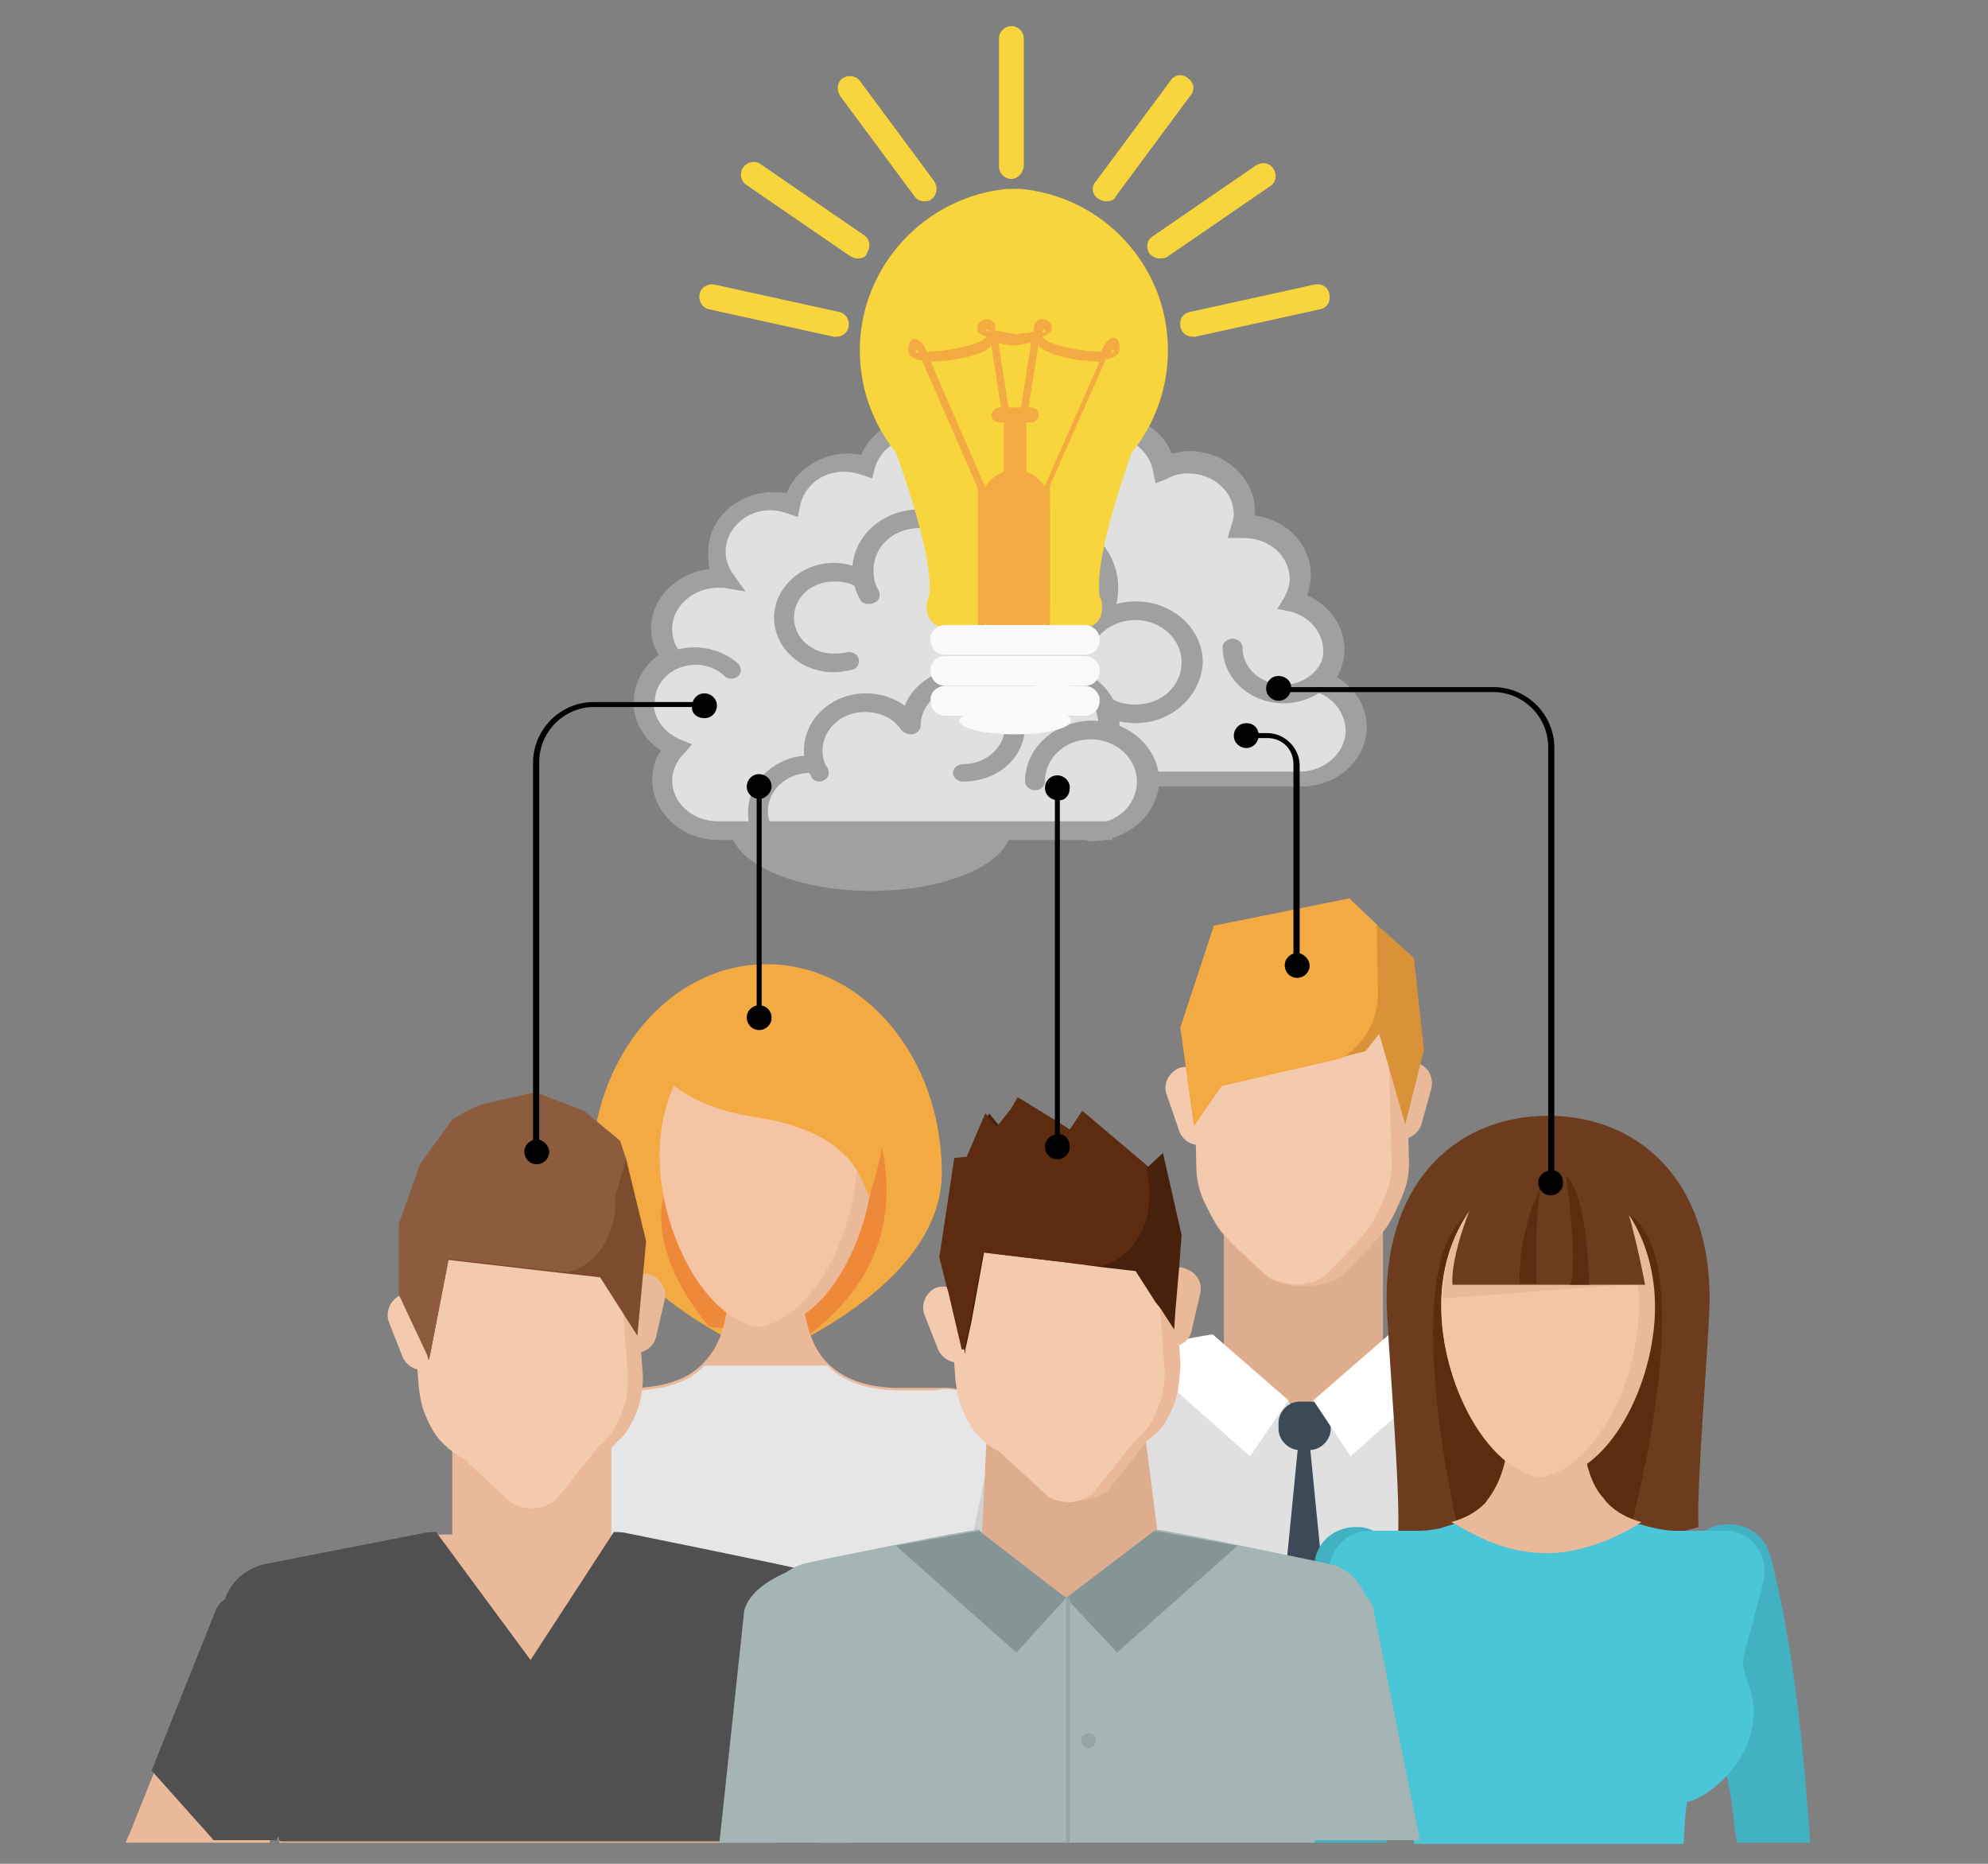 <?xml version="1.0" encoding="UTF-8"?> <!-- Generator: Adobe Illustrator 22.1.0, SVG Export Plug-In . SVG Version: 6.00 Build 0) --> <svg xmlns="http://www.w3.org/2000/svg" xmlns:xlink="http://www.w3.org/1999/xlink" id="Layer_1" x="0px" y="0px" viewBox="0 0 160 150" style="enable-background:new 0 0 160 150;" xml:space="preserve"><rect x="0" y="0" width="160" height="150" fill="#808080" stroke="none"/> <style type="text/css"> .st0{fill:#A0A0A0;} .st1{fill:#E0E0E0;} .st2{fill:#F8D43D;} .st3{fill:#F3AA43;} .st4{fill:#FAFAFA;} .st5{fill:#EF893A;} .st6{fill:#EAB99A;} .st7{fill:#F5C4A5;} .st8{fill:#E6E6E6;} .st9{fill:#D0D0D0;} .st10{fill:#DEAD8E;} .st11{fill:#F4CAAF;} .st12{fill:#D99237;} .st13{fill:#3C4A58;} .st14{fill:#FFFFFF;} .st15{fill:#7D4C2E;} .st16{fill:#8D5C3E;} .st17{fill:#505050;} .st18{fill:#404040;} .st19{fill:#6D3C1F;} .st20{fill:#42B1C2;} .st21{fill:#4AC6D8;} .st22{fill:#5D2C10;} .st23{fill:#A5B5B6;} .st24{fill:#47210C;} .st25{fill:#859596;} .st26{fill:#95A5A6;} </style> <g> <g> <g> <g> <g> <path class="st0" d="M58.8,66.6c0,2.8,5.1,5.1,11.3,5.1c6.3,0,11.3-2.3,11.3-5.1c0-2.8-5.1-5.1-11.3-5.1 C63.9,61.6,58.8,63.8,58.8,66.6z"></path> </g> </g> </g> <g> <g> <g> <path class="st1" d="M51.8,56.5c0-1.5,1-2.9,2.3-3.6c-0.5-0.7-0.8-1.5-0.8-2.4c0-2.2,2-4.1,4.5-4.1c0.2,0,0.5,0,0.7,0.1 c-0.4-0.6-0.7-1.4-0.7-2.2c0-2.2,2-4.1,4.5-4.1c0.6,0,1.1,0.1,1.6,0.3c0.4-1.9,2.2-3.4,4.4-3.4c0.6,0,1.1,0.1,1.6,0.3 c0.4-1.8,2.2-3.2,4.4-3.2c1.5,0,2.8,0.7,3.6,1.7c0.6-1.6,2.2-2.8,4.2-2.8c1.8,0,3.4,1,4.1,2.4c0.8-0.8,2-1.3,3.2-1.3 c2.2,0,4,1.5,4.4,3.4c0.6-0.3,1.3-0.4,2-0.4c2.5,0,4.5,1.8,4.5,4.1c0,0.4-0.1,0.8-0.2,1.1c0.1,0,0.1,0,0.2,0 c2.5,0,4.5,1.8,4.5,4.1c0,0.7-0.2,1.4-0.6,2c1.9,0.5,3.3,2,3.3,3.9c0,1-0.4,1.8-1,2.5c1.6,0.6,2.8,2.1,2.8,3.8 c0,2.2-2,4.1-4.5,4.1H92.5c0,1.8-1.3,3.5-3.1,4.1c0,0-31.1,0-31.6,0c-2.5,0-4.5-1.8-4.5-4.1c0-1,0.4-1.9,1.1-2.6 C52.9,59.5,51.8,58.1,51.8,56.5z"></path> </g> </g> <g> <g> <path class="st0" d="M89.5,67.6H57.8c-2.9,0-5.3-2.2-5.3-4.8c0-0.9,0.2-1.7,0.7-2.4c-1.4-0.9-2.2-2.3-2.2-3.9 c0-1.5,0.8-2.9,2-3.8c-0.4-0.7-0.6-1.4-0.6-2.1c0-2.5,2.1-4.5,4.7-4.8C57,45.4,57,44.9,57,44.4c0-3,3-5.3,6.3-4.7 c0.9-2.2,3.4-3.6,6-3.1c0.8-1.8,2.7-3.1,4.9-3.1c1.3,0,2.5,0.4,3.4,1.1c0.9-1.4,2.6-2.3,4.5-2.3c1.7,0,3.3,0.8,4.3,2 c0.9-0.6,1.9-0.9,3-0.9c2.3,0,4.2,1.3,4.9,3.1c0.5-0.1,0.9-0.2,1.4-0.2c2.9,0,5.3,2.2,5.3,4.8c0,0.1,0,0.3,0,0.4 c2.5,0.3,4.5,2.3,4.5,4.8c0,0.5-0.1,1.1-0.3,1.6c1.8,0.8,3,2.5,3,4.3c0,0.8-0.2,1.6-0.6,2.3c1.5,0.9,2.4,2.4,2.4,4 c0,2.7-2.4,4.8-5.3,4.8H93.2c-0.3,1.9-1.7,3.5-3.6,4L89.5,67.6z M57.8,47.3c-2,0-3.7,1.5-3.7,3.3c0,0.7,0.2,1.4,0.7,1.9 l0.5,0.7l-0.8,0.4c-1.2,0.6-1.9,1.7-1.9,2.9c0,1.3,0.8,2.4,2.1,3l1,0.4L55,60.7c-0.6,0.6-0.9,1.4-0.9,2.1 c0,1.8,1.6,3.3,3.7,3.3h31.4c1.4-0.5,2.4-1.9,2.4-3.3v-0.7h13c2,0,3.7-1.5,3.7-3.3c0-1.3-0.9-2.6-2.3-3.1l-1-0.4l0.7-0.8 c0.5-0.6,0.8-1.3,0.8-2.1c0-1.5-1.1-2.8-2.7-3.2l-1-0.2l0.5-0.8c0.3-0.5,0.5-1.1,0.5-1.6c0-1.8-1.6-3.3-3.7-3.3l-0.2,0l-1.1,0 l0.3-1c0.1-0.3,0.2-0.6,0.2-0.9c0-1.8-1.6-3.3-3.7-3.3c-0.5,0-1.1,0.1-1.6,0.4l-1,0.4l-0.2-1c-0.3-1.6-1.8-2.8-3.6-2.8 c-1,0-2,0.4-2.7,1.1l-0.8,0.8l-0.5-1c-0.6-1.2-1.9-2-3.3-2c-1.6,0-3,0.9-3.5,2.3l-0.5,1.4l-0.9-1.2c-0.7-0.9-1.8-1.4-3-1.4 c-1.7,0-3.2,1.1-3.6,2.6l-0.2,0.8l-0.9-0.3c-2.3-0.8-4.5,0.5-4.9,2.5l-0.2,0.9l-0.9-0.3c-2.5-0.9-4.9,0.9-4.9,3.1 c0,0.6,0.2,1.2,0.6,1.8l1,1.4l-1.8-0.3C58.2,47.3,58,47.3,57.8,47.3z"></path> </g> </g> </g> <g> <g> <g> <path class="st0" d="M61.3,67.7c-0.3,0-0.6-0.2-0.7-0.5c-0.3-0.6-0.4-1.2-0.4-1.8c0-2.5,2.2-4.6,5-4.6c0.4,0,0.8,0.3,0.8,0.7 c0,0.4-0.4,0.7-0.8,0.7c-1.9,0-3.4,1.4-3.4,3.1c0,0.4,0.1,0.8,0.3,1.2c0.2,0.4,0,0.8-0.4,1C61.5,67.6,61.4,67.7,61.3,67.7z"></path> </g> </g> </g> <g> <g> <g> <path class="st0" d="M66,62.9c-0.3,0-0.6-0.1-0.7-0.4c-0.4-0.7-0.6-1.4-0.6-2.1c0-2.5,2.2-4.6,5-4.6c1.7,0,3.3,0.8,4.2,2.1 c0.2,0.3,0.1,0.8-0.3,1c-0.4,0.2-0.9,0.1-1.1-0.2c-0.6-0.9-1.7-1.4-2.9-1.4c-1.9,0-3.4,1.4-3.4,3.1c0,0.5,0.1,1,0.4,1.4 c0.2,0.4,0.1,0.8-0.3,1C66.3,62.8,66.2,62.9,66,62.9z"></path> </g> </g> </g> <g> <g> <g> <path class="st0" d="M77.5,62.9c-0.4,0-0.8-0.3-0.8-0.7c0-0.4,0.4-0.7,0.8-0.7c1.9,0,3.4-1.4,3.4-3.1c0-1.7-1.5-3.1-3.4-3.1 c-1.9,0-3.4,1.4-3.4,3.1c0,0.4-0.4,0.7-0.8,0.7c-0.4,0-0.8-0.3-0.8-0.7c0-2.5,2.2-4.6,5-4.6c2.8,0,5,2,5,4.6 S80.3,62.9,77.5,62.9z"></path> </g> </g> </g> <g> <g> <g> <path class="st0" d="M67.1,54.1c-2.7,0-4.8-2-4.8-4.4c0-2.4,2.2-4.4,4.8-4.4c1,0,2,0.3,2.8,0.8c0.4,0.2,0.4,0.7,0.2,1 c-0.3,0.3-0.8,0.4-1.1,0.2c-0.5-0.4-1.2-0.5-1.9-0.5c-1.8,0-3.2,1.3-3.2,2.9c0,1.6,1.4,2.9,3.2,2.9c0.3,0,0.7,0,1-0.1 c0.4-0.1,0.9,0.1,1,0.5c0.1,0.4-0.1,0.8-0.5,0.9C68.1,54,67.6,54.1,67.1,54.1z"></path> </g> </g> </g> <g> <g> <g> <path class="st0" d="M69.9,48.6c-0.3,0-0.6-0.1-0.7-0.4c-0.4-0.7-0.6-1.5-0.6-2.3c0-2.7,2.4-4.9,5.4-4.9c2.4,0,4.5,1.5,5.2,3.6 c0.1,0.4-0.1,0.8-0.6,0.9c-0.4,0.1-0.9-0.1-1-0.5c-0.4-1.5-1.9-2.5-3.6-2.5c-2.1,0-3.7,1.5-3.7,3.4c0,0.6,0.1,1.1,0.4,1.6 c0.2,0.4,0.1,0.8-0.3,1C70.2,48.6,70.1,48.6,69.9,48.6z"></path> </g> </g> </g> <g> <g> <g> <path class="st0" d="M87.8,67.7c-0.4,0-0.8-0.3-0.8-0.7c0-0.4,0.4-0.7,0.8-0.7c2.1,0,3.7-1.5,3.7-3.4c0-1.9-1.7-3.4-3.7-3.4 c-2.1,0-3.7,1.5-3.7,3.4c0,0.4-0.4,0.7-0.8,0.7c-0.4,0-0.8-0.3-0.8-0.7c0-2.7,2.4-4.9,5.4-4.9c3,0,5.4,2.2,5.4,4.9 C93.2,65.5,90.8,67.7,87.8,67.7z"></path> </g> </g> </g> <g> <g> <g> <path class="st0" d="M89.2,59c-0.4,0-0.8-0.3-0.8-0.7c0-1.9-1.7-3.4-3.7-3.4c-1.2,0-2.3,0.5-3,1.4c-0.3,0.3-0.8,0.4-1.1,0.2 c-0.4-0.2-0.4-0.7-0.2-1c1-1.3,2.6-2,4.3-2c3,0,5.4,2.2,5.4,4.9C90,58.7,89.7,59,89.2,59z"></path> </g> </g> </g> <g> <g> <g> <path class="st0" d="M91.4,58.2c-0.9,0-1.8-0.2-2.6-0.6c-0.4-0.2-0.5-0.6-0.3-1c0.2-0.4,0.7-0.5,1.1-0.3 c0.5,0.3,1.2,0.4,1.8,0.4c2.1,0,3.7-1.5,3.7-3.4c0-1.9-1.7-3.4-3.7-3.4c-1.4,0-2.7,0.7-3.3,1.8c-0.2,0.4-0.7,0.5-1.1,0.3 c-0.4-0.2-0.6-0.6-0.3-1c0.9-1.6,2.7-2.6,4.7-2.6c3,0,5.4,2.2,5.4,4.9C96.7,56,94.3,58.2,91.4,58.2z"></path> </g> </g> </g> <g> <g> <g> <path class="st0" d="M88.7,50.4c-0.1,0-0.2,0-0.4-0.1c-0.4-0.2-0.6-0.6-0.4-1c0.3-0.6,0.5-1.3,0.5-2c0-2.5-2.2-4.5-5-4.5 c-2.7,0-5,2-5,4.5c0,0.4-0.4,0.7-0.8,0.7c-0.4,0-0.8-0.3-0.8-0.7c0-3.3,3-6,6.6-6c3.6,0,6.6,2.7,6.6,6c0,0.9-0.2,1.8-0.7,2.7 C89.3,50.2,89,50.4,88.7,50.4z"></path> </g> </g> </g> <g> <g> <g> <path class="st0" d="M85.7,40.4c-0.3,0-0.6-0.2-0.7-0.4c-0.3-0.6-0.5-1.2-0.5-1.9c0-2.5,2.2-4.5,4.9-4.5c0.4,0,0.8,0.3,0.8,0.7 c0,0.4-0.4,0.7-0.8,0.7c-1.8,0-3.3,1.3-3.3,3c0,0.4,0.1,0.9,0.3,1.3c0.2,0.4,0,0.8-0.4,1C85.9,40.4,85.8,40.4,85.7,40.4z"></path> </g> </g> </g> <g> <g> <g> <path class="st0" d="M51.8,57.3c-0.4,0-0.8-0.3-0.8-0.7c0-2.5,2.2-4.5,4.9-4.5c1.3,0,2.6,0.5,3.5,1.3c0.3,0.3,0.3,0.8,0,1 c-0.3,0.3-0.8,0.3-1.1,0c-0.6-0.6-1.5-0.9-2.3-0.9c-1.8,0-3.3,1.3-3.3,3C52.6,56.9,52.3,57.3,51.8,57.3z"></path> </g> </g> </g> <g> <g> <g> <path class="st0" d="M103.3,56.6c-2.7,0-4.9-2-4.9-4.5c0-0.4,0.4-0.7,0.8-0.7c0.4,0,0.8,0.3,0.8,0.7c0,1.7,1.5,3,3.3,3 c1.8,0,3.3-1.3,3.3-3c0-0.4,0.4-0.7,0.8-0.7c0.4,0,0.8,0.3,0.8,0.7C108.2,54.6,106,56.6,103.3,56.6z"></path> </g> </g> </g> </g> <g> <g> <g> <g> <g> <g> <g> <g> <path class="st2" d="M72.1,36.4c-1.8-2.2-2.9-5.1-2.9-8.2c0-6.8,5.3-12.4,11.9-13h1c6.7,0.6,11.9,6.2,11.9,13 c0,3.1-1.1,6-2.9,8.2h0c0,0-3.1,8.3-2.6,11.6c0.1,0.2,0.2,0.4,0.2,0.7V49c0,0.8-0.6,1.5-1.4,1.5h-5.7h-0.1H76 c-0.8,0-1.4-0.7-1.4-1.5v-0.4c0-0.2,0.1-0.5,0.2-0.7C75.2,44.7,72.1,36.4,72.1,36.4L72.1,36.4z"></path> </g> </g> </g> </g> </g> </g> </g> <g> <g> <g> <g> <path class="st3" d="M84.5,48.7c0,1.5-1.3,2.8-2.8,2.8l0,0c-1.5,0-2.8-1.3-2.8-2.8v-8.1c0-1.5,1.3-2.8,2.8-2.8l0,0 c1.5,0,2.8,1.3,2.8,2.8V48.7z"></path> </g> </g> </g> </g> <g> <g> <g> <g> <g> <g> <g> <path class="st4" d="M77.2,58c0,0.6,2,1.1,4.5,1.1c2.5,0,4.5-0.5,4.5-1.1c0-0.6-2-1-4.5-1C79.2,57,77.2,57.4,77.2,58z"></path> </g> </g> </g> </g> </g> </g> </g> <g> <g> <g> <g> <g> <g> <g> <g> <path class="st4" d="M88.5,51.5c0,0.7-0.5,1.2-1.2,1.2H76.1c-0.7,0-1.2-0.5-1.2-1.2c0-0.1,0-0.2,0-0.3 c0.1-0.5,0.6-0.9,1.2-0.9h11.2c0.3,0,0.6,0.1,0.9,0.4c0.1,0.1,0.2,0.3,0.3,0.5C88.5,51.3,88.5,51.4,88.5,51.5z"></path> </g> </g> </g> </g> </g> </g> </g> </g> <g> <g> <g> <g> <g> <g> <g> <g> <path class="st4" d="M88.5,54c0,0.7-0.5,1.2-1.2,1.2H76.1c-0.7,0-1.2-0.5-1.2-1.2c0-0.1,0-0.2,0-0.3 c0.1-0.5,0.6-0.9,1.2-0.9h11.2c0.3,0,0.6,0.1,0.9,0.4c0.1,0.1,0.2,0.3,0.3,0.5C88.5,53.8,88.5,53.9,88.5,54z"></path> </g> </g> </g> </g> </g> </g> </g> </g> <g> <g> <g> <g> <g> <g> <g> <g> <path class="st4" d="M88.5,56.4c0,0.7-0.5,1.2-1.2,1.2H76.1c-0.7,0-1.2-0.5-1.2-1.2c0-0.1,0-0.2,0-0.3 c0.1-0.5,0.6-0.9,1.2-0.9h11.2c0.3,0,0.6,0.1,0.9,0.4c0.1,0.1,0.2,0.3,0.3,0.5C88.5,56.2,88.5,56.3,88.5,56.4z"></path> </g> </g> </g> </g> </g> </g> </g> </g> <g> <g> <g> <g> <g> <path class="st3" d="M84.7,50.3h-0.6l0-11.2l4.4-10c-1.7,0-4-0.5-4.7-1.1c-0.2-0.1-0.3-0.3-0.4-0.5c-0.5,0.1-1.1,0.2-1.6,0.3 c-0.5,0-1.2-0.1-1.8-0.3c-0.1,0.2-0.2,0.3-0.4,0.5c-0.6,0.6-3,1.1-4.7,1.1l4.4,10.1v11.1h-0.6v-11L74.2,29 c-0.3,0-0.5-0.1-0.7-0.2c-0.4-0.2-0.4-0.5-0.4-0.7c0-0.2,0.1-0.7,0.4-0.8c0.4-0.1,0.8,0.4,0.9,0.6l0.2,0.4c1.5,0,4-0.5,4.6-1 c0.1-0.1,0.1-0.1,0.2-0.2c-0.4-0.1-0.7-0.3-0.7-0.5c-0.1-0.2,0-0.4,0.1-0.6c0.3-0.3,0.6-0.3,0.8-0.3c0.3,0.1,0.5,0.3,0.5,0.6 c0,0.1,0,0.2,0,0.3c0.5,0.1,1.1,0.2,1.7,0.3c0.5-0.1,1-0.1,1.4-0.2c0-0.1,0-0.3,0-0.4c0.1-0.3,0.3-0.6,0.5-0.6 c0.2,0,0.5-0.1,0.8,0.3c0.2,0.2,0.2,0.5,0.1,0.6c-0.1,0.2-0.4,0.4-0.7,0.5c0,0.1,0.1,0.1,0.2,0.2c0.5,0.5,3,1,4.5,1l0.2-0.4 c0.2-0.3,0.5-0.8,0.9-0.7c0.4,0.1,0.4,0.6,0.4,0.8c0,0.2,0,0.5-0.4,0.7c-0.2,0.1-0.4,0.2-0.7,0.2l-4.5,10.2V50.3z M89.6,28.1 c-0.1,0.1-0.2,0.2-0.2,0.3c0.2-0.1,0.2-0.1,0.2-0.1C89.7,28.2,89.6,28.1,89.6,28.1z M73.7,28.1c0,0,0,0.1,0,0.2 c0,0,0,0.1,0.2,0.1l0,0C73.9,28.2,73.8,28.1,73.7,28.1z M84,26.5C83.9,26.5,83.9,26.5,84,26.5c0,0-0.1,0.1-0.1,0.2 c0,0,0,0,0,0.1c0.1,0,0.2-0.1,0.3-0.1C84,26.5,84,26.5,84,26.5z M79.3,26.6c0.1,0,0.2,0.1,0.3,0.1c0,0,0,0,0,0 c0-0.1-0.1-0.2-0.1-0.2C79.4,26.5,79.3,26.5,79.3,26.6z"></path> </g> </g> </g> </g> </g> <g> <g> <g> <g> <g> <g> <rect x="80.2" y="27.3" transform="matrix(0.988 -0.155 0.155 0.988 -3.75 12.872)" class="st3" width="0.6" height="6.2"></rect> </g> </g> </g> </g> </g> <g> <g> <g> <g> <g> <rect x="79.8" y="30.1" transform="matrix(0.156 -0.988 0.988 0.156 39.888 107.539)" class="st3" width="6.2" height="0.6"></rect> </g> </g> </g> </g> </g> </g> <g> <g> <g> <g> <path class="st3" d="M83.6,33.4c0,0.3-0.3,0.6-0.6,0.6h-2.6c-0.3,0-0.6-0.3-0.6-0.6l0,0c0-0.3,0.3-0.6,0.6-0.6H83 C83.3,32.8,83.6,33,83.6,33.4L83.6,33.4z"></path> </g> </g> </g> </g> <g> <g> <g> <g> <path class="st3" d="M82.6,40.1c0,0.7-0.4,1.3-0.9,1.3l0,0c-0.5,0-0.9-0.6-0.9-1.3v-6c0-0.7,0.4-1.3,0.9-1.3l0,0 c0.5,0,0.9,0.6,0.9,1.3V40.1z"></path> </g> </g> </g> </g> <g> <g> <g> <g> <path class="st3" d="M82.7,50.3V42c0-0.6-0.5-1-1-1c-0.6,0-1,0.5-1,1v8.3H82.7z"></path> </g> </g> </g> </g> </g> <g> <g> <g> <path class="st2" d="M69,20.8c-0.2,0-0.4-0.1-0.6-0.2l-8.3-5.7c-0.5-0.3-0.6-1-0.3-1.4c0.3-0.5,1-0.6,1.4-0.3l8.3,5.7 c0.5,0.3,0.6,1,0.3,1.4C69.7,20.7,69.4,20.8,69,20.8z"></path> </g> </g> </g> <g> <g> <g> <path class="st2" d="M93.3,20.8c-0.3,0-0.6-0.2-0.8-0.4c-0.3-0.5-0.2-1.1,0.3-1.4l8.3-5.7c0.5-0.3,1.1-0.2,1.4,0.3 c0.3,0.5,0.2,1.1-0.3,1.4l-8.3,5.7C93.7,20.8,93.5,20.8,93.3,20.8z"></path> </g> </g> </g> <g> <g> <g> <path class="st2" d="M74.4,16.2c-0.3,0-0.6-0.1-0.8-0.4l-6-8.1c-0.3-0.5-0.2-1.1,0.2-1.4c0.5-0.3,1.1-0.2,1.4,0.2l6,8.1 c0.3,0.5,0.2,1.1-0.2,1.4C74.8,16.2,74.6,16.2,74.4,16.2z"></path> </g> </g> </g> <g> <g> <g> <path class="st2" d="M89,16.2c-0.2,0-0.4-0.1-0.6-0.2c-0.5-0.3-0.6-1-0.2-1.4l6-8.1c0.3-0.5,1-0.6,1.4-0.2 c0.5,0.3,0.6,1,0.2,1.4l-6,8.1C89.7,16.1,89.4,16.2,89,16.2z"></path> </g> </g> </g> <g> <g> <g> <path class="st2" d="M81.4,14.4c-0.6,0-1-0.5-1-1V3.1c0-0.6,0.5-1,1-1c0.6,0,1,0.5,1,1v10.2C82.4,13.9,81.9,14.4,81.4,14.4z"></path> </g> </g> </g> <g> <g> <g> <path class="st2" d="M67.3,27.1c-0.1,0-0.1,0-0.2,0l-10-2.2c-0.6-0.1-0.9-0.7-0.8-1.2c0.1-0.6,0.7-0.9,1.2-0.8l10,2.2 c0.6,0.1,0.9,0.7,0.8,1.2C68.2,26.8,67.8,27.1,67.3,27.1z"></path> </g> </g> </g> <g> <g> <g> <path class="st2" d="M96,27.1c-0.5,0-0.9-0.3-1-0.8c-0.1-0.6,0.2-1.1,0.8-1.2l10-2.2c0.6-0.1,1.1,0.2,1.2,0.8 c0.1,0.6-0.2,1.1-0.8,1.2l-10,2.2C96.2,27.1,96.1,27.1,96,27.1z"></path> </g> </g> </g> </g> <g> <g> <g> <g> <path class="st3" d="M75.8,94.4c0,9.3-14.1,14.8-14.1,14.8s-14.1-5.5-14.1-14.8c0-9.3,6.3-16.8,14.1-16.8S75.8,85.1,75.8,94.4z"></path> </g> </g> <g> <g> <path class="st5" d="M69.1,87.4c0,0,7.2,11.7-4.1,20.1l0,0l-7.9-0.7c0,0-4.9-5.4-3.7-10.5l0,0L69.1,87.4L69.1,87.4z"></path> </g> </g> <g> <g> <path class="st6" d="M48.9,134.9c0.1-1.1,0.1-2.1,0.2-3.2c0-0.1,0-0.2,0-0.3c0.2-3,0.3-6.1,0.4-8.8c0.2-4.2,0.2-7.4,0.2-7.7 c0-1.5-1-2.7-2.5-3.1c-0.3-0.1-0.6-0.1-0.9-0.1c-1.7,0-3.1,1.2-3.3,2.8c0,0.1,0,0.2,0,0.2c-0.6,6.5-0.8,13.3-0.5,20.2H48.9z"></path> </g> </g> <g> <g> <path class="st6" d="M73.4,131.7c0,0,0,0.1,0,0.1c0.1,1,0.1,2.1,0.2,3.1H80c0.3-6.9,0.2-13.7-0.5-20.2c0-0.1,0-0.2,0-0.2 c-0.2-1.6-1.6-2.8-3.3-2.8c-0.3,0-0.6,0-0.9,0.1c-1.4,0.4-2.5,1.6-2.5,3.1c0,0.3,0.1,3.5,0.2,7.6 C73.1,125.3,73.2,128.5,73.4,131.7z"></path> </g> </g> <g> <g> <path class="st6" d="M44.9,126.4c0,1.6,0.9,3,2.5,4c0.5,0.4,1.1,0.7,1.8,1c0.3,0.2,0.7,0.3,1,0.4c0,0.1,0.1,0.2,0.1,0.3 c0.4,1,0.7,1.9,1,2.8H72c0.3-1,0.7-1.9,1.1-2.9v0c0-0.1,0-0.1,0.1-0.2c0.1,0,0.2-0.1,0.3-0.1c0.3-0.1,0.6-0.2,0.9-0.3 c0,0,0.1,0,0.1-0.1c2.4-1.1,4-2.9,4-4.9c0-1.1-0.5-2.2-1.4-3.1l2.3-8.6c0-1.6-1.6-3-3.5-3H72c-2.5-0.1-4.2-0.8-5.4-2 c-1.1-1.1-1.6-2.6-1.9-4.4h-6.2c-0.2,1.8-0.8,3.3-1.9,4.4c-1.1,1.2-2.9,1.9-5.4,2h-3.9c-0.1,0-0.1,0-0.2,0 c-1.8,0.1-3.3,1.4-3.3,3l2.3,8.6C45.4,124.2,44.9,125.3,44.9,126.4z"></path> </g> </g> <g> <g> <path class="st7" d="M76.9,127.2c0,1.6-1,3.1-2.5,4.1c0,0-0.1,0-0.1,0.1c-0.3,0.2-0.6,0.3-0.9,0.4c-0.1,0.1-0.2,0.1-0.3,0.1v0 c-0.9,0.3-2,0.6-3.1,0.6c-3.8,0-7-2.4-7-5.3c0-2.9,3.1-5.3,7-5.3c1.1,0,2.1,0.2,3,0.5C75.3,123.3,76.9,125.2,76.9,127.2z"></path> </g> </g> <g> <g> <path class="st7" d="M59.8,127.2c0,2.9-3.1,5.3-7,5.3c-0.9,0-1.8-0.1-2.6-0.4c-0.4-0.1-0.8-0.3-1.2-0.4 c-0.7-0.3-1.3-0.8-1.7-1.2c-0.9-0.9-1.4-2-1.4-3.2c0-2,1.5-3.7,3.6-4.6c1-0.4,2.1-0.6,3.4-0.6C56.7,122,59.8,124.3,59.8,127.2z"></path> </g> </g> <g> <g> <path class="st8" d="M48.9,134.9c0.1-1.1,0.1-2.1,0.2-3.2c0.4,0.2,0.8,0.3,1.2,0.4c0.4,1,0.7,1.9,1,2.8H72 c0.3-1,0.7-1.9,1.1-2.9v0c0.1,0,0.2-0.1,0.3-0.1c0.1,1,0.1,2.1,0.2,3.1H80c0.3-6.9,0.2-13.7-0.5-20.2c0-0.1,0-0.2,0-0.2 c-0.2-1.6-1.6-2.8-3.3-2.8c-0.3,0-0.6,0-0.9,0.1H72c-2.5-0.1-4.2-0.8-5.4-2h-9.9c-1.1,1.2-2.9,1.9-5.4,2h-3.9 c-0.1,0-0.1,0-0.2,0c-0.3-0.1-0.6-0.1-0.9-0.1c-1.7,0-3.1,1.2-3.3,2.8c0,0.1,0,0.2,0,0.2c-0.6,6.5-0.8,13.3-0.5,20.2H48.9z"></path> </g> </g> <g> <g> <path class="st6" d="M70.3,93.1c0,6.2-3.8,13.7-8.6,13.7c-0.2,0-0.4,0-0.6-0.1c-4.4-0.6-8-7.7-8-13.7c0-5.9,3.5-10.8,7.9-11.2 c0.2,0,0.4,0,0.7,0C66.5,81.9,70.3,86.9,70.3,93.1z"></path> </g> </g> <g> <g> <path class="st7" d="M69,93.1c0,5.9-3.5,13-7.9,13.7c-4.4-0.6-8-7.7-8-13.7c0-0.2,0-0.4,0-0.6c0.1-4.1,2-7.7,4.6-9.5 c0.7-0.5,1.5-0.9,2.4-1.1l0.1,0c0,0,0,0,0.1,0c0.3-0.1,0.5-0.1,0.8-0.1c0.6,0.1,1.1,0.2,1.6,0.4c3.2,1.2,5.7,4.7,6.2,9.1 C69,92,69,92.5,69,93.1z"></path> </g> </g> <g> <g> <path class="st3" d="M52.2,85c0,0,1.6,3.9,8.6,4.9c7,1.1,8.4,4.2,9.1,6.4c0,0,3.9-9.2-2-12.7C62.1,80.1,54.8,79.1,52.2,85z"></path> </g> </g> </g> <g> <g> <g> <path class="st1" d="M131.4,133.3l-2.1-20.3c-0.4-1.4-1.8-2.4-3.7-3.2l-5.6,15.8l1.2,7.7H131.4z"></path> </g> </g> <g> <g> <path class="st9" d="M87.1,133.3c1.5-7.3,2.9-14.1,2.9-14.1c0.1-0.6-3.1-3.5-3.5-3.9l-3.1-3.2c-0.9-0.9-2.5-0.6-2.9,0.7 l-4.2,20.5H87.1z"></path> </g> </g> <g> <g> <rect x="98.5" y="98.1" class="st10" width="12.8" height="14.8"></rect> </g> </g> <g> <g> <g> <path class="st6" d="M112.2,91.6L112.2,91.6c0.9,0.3,1.9-0.2,2.2-1.1l0.8-2.9c0.2-0.8-0.2-1.7-1-2l0,0 c-0.9-0.3-1.9,0.2-2.2,1.1l-0.8,2.9C111,90.4,111.4,91.3,112.2,91.6z"></path> </g> </g> <g> <g> <path class="st6" d="M113.1,83l0.3,10.5c0,0.9-0.1,1.8-0.6,2.9c-1.1,2.5-1.1,2.5-4.7,6.2c-0.4,0.4-1.6,0.9-3,0.9 c-0.2,0-0.5,0-0.7,0c-1.1-0.1-2-0.4-2.4-0.7c-3.8-3.5-3.8-3.5-5-5.9c-0.5-1-0.7-2-0.7-2.8L96,83.4c-0.1-3.2,2.2-5.9,5-6 l6.7-0.2C110.6,77.2,113,79.7,113.1,83z"></path> </g> </g> <g> <g> <path class="st11" d="M111.7,83l0.3,10.5c0,0.9-0.1,1.8-0.6,2.9c-1.1,2.5-1.1,2.5-4.7,6.2c-0.4,0.4-1.2,0.7-2.3,0.8 c-1.1-0.1-2-0.4-2.4-0.7c-3.8-3.5-3.8-3.5-5-5.9c-0.5-1-0.7-2-0.7-2.8L96,83.4c-0.1-3.2,2.2-5.9,5-6l5.4-0.1 C109.2,77.2,111.6,79.8,111.7,83z"></path> </g> </g> <g> <g> <path class="st11" d="M97.1,92L97.1,92c-0.9,0.4-1.9-0.1-2.2-1l-1-2.9c-0.3-0.8,0.1-1.7,0.9-2.1l0,0c0.9-0.4,1.9,0.1,2.2,1 l1,2.9C98.3,90.7,97.9,91.7,97.1,92z"></path> </g> </g> <g> <g> <polygon class="st12" points="114.6,84.5 113.1,90.5 111,83.2 109.9,84.6 107.9,85.1 107.9,85.1 98.3,87.4 96.1,90.6 95,82.7 97.7,74.5 108.6,72.4 110.8,74.4 113.8,77.1 "></polygon> </g> </g> <g> <g> <path class="st3" d="M110.8,74.4l0.1,5.3c0.1,2.4-1.2,4.5-3,5.5l0,0l-9.6,2.2l-2.2,3.2L95,82.7l2.7-8.2l10.9-2.2L110.8,74.4z"></path> </g> </g> </g> <g> <g> <path class="st1" d="M80.4,115.4c1.4,6,3.1,11.9,4.8,18h39.3c1.5-5.9,3.1-11.8,4.5-17.9c0,0,0,0,0-0.1c0.5-2.1-0.6-4.3-2.6-5.1 c-0.2-0.1-13.7-2.9-14.5-2.9l-6.4,7l-7.9-7c-0.7,0-13.2,2.5-13.9,2.7c-2.2,0.5-3.6,2.6-3.4,4.8C80.4,115,80.4,115.2,80.4,115.4z "></path> </g> </g> <g> <g> <polygon class="st1" points="124.1,133.3 124.3,130.1 84.5,127.8 84.8,133.3 "></polygon> </g> </g> <g> <g> <polygon class="st13" points="107.1,133.3 105.4,116.1 104.5,116.1 102.8,133.3 "></polygon> </g> </g> <g> <g> <polygon class="st9" points="124,133.3 124.3,124.7 123.1,133.3 "></polygon> </g> </g> <g> <g> <path class="st13" d="M105.4,116.7h-0.8c-0.9,0-1.7-0.8-1.7-1.7v-0.5c0-0.9,0.8-1.7,1.7-1.7h0.8c0.9,0,1.7,0.8,1.7,1.7v0.5 C107.1,115.9,106.3,116.7,105.4,116.7z"></path> </g> </g> <g> <g> <polygon class="st14" points="97.6,107.4 90.9,108.6 100.6,117.2 103.7,112.7 "></polygon> </g> </g> <g> <g> <polygon class="st14" points="111.8,107.4 118.4,108.6 108.7,117.2 105.7,112.7 "></polygon> </g> </g> </g> <g> <g> <g> <path class="st6" d="M21.7,148.2l3.2-6.8c0.1-0.6-2.9-3.7-3.3-4.1l-2.9-3.4c-0.6-0.7-1.6-0.8-2.3-0.3c-0.3,0.2-0.5,0.4-0.7,0.8 l-5.2,13l-0.4,0.9H21.7z"></path> </g> </g> <g> <g> <path class="st6" d="M74.5,148.2l-0.4-0.9l-5.2-13c-0.1-0.4-0.4-0.6-0.7-0.8c-0.7-0.4-1.7-0.4-2.3,0.3l-2.9,3.4 c-0.4,0.4-3.4,3.6-3.3,4.1l3.2,6.8H74.5z"></path> </g> </g> <g> <g> <path class="st6" d="M22.1,146.7c0.2,0.5,0.3,1.1,0.4,1.6h39.9c0.1-0.3,0.1-0.5,0.2-0.8c0-0.1,0.1-0.2,0.1-0.3v0 c1.3-5.2,2.7-10.4,3.9-15.7c0.2-0.8,0.1-1.7-0.1-2.4v0c-0.4-1.2-1.3-2.2-2.5-2.7c-0.2-0.1-13.5-2.8-13.5-2.8 c-0.4-0.1-0.7-0.1-1.1-0.1H35.2c-0.4,0-0.7,0-1.1,0.1l-12.8,2.5c-1.5,0.4-2.6,1.4-3.1,2.8c-0.3,0.8-0.4,1.7-0.2,2.6 C19.2,136.5,20.7,141.6,22.1,146.7z"></path> </g> </g> <g> <g> <rect x="36.4" y="116.1" class="st6" width="12.8" height="11.4"></rect> </g> </g> <g> <g> <g> <path class="st6" d="M50.7,108.8L50.7,108.8c0.9,0.3,1.9-0.3,2.1-1.2l0.7-3c0.2-0.8-0.3-1.7-1.1-2l0,0 c-0.9-0.3-1.9,0.3-2.1,1.2l-0.7,3C49.4,107.7,49.9,108.5,50.7,108.8z"></path> </g> </g> <g> <g> <path class="st6" d="M51,100.8l0.7,9.4c0.1,0.8,0,1.5-0.1,2.2c-0.2,1-0.6,1.9-1.1,2.7c-0.3,0.5-0.8,0.9-1.2,1.3l-3.2,4 c-0.4,0.6-1.8,1-3,1c-0.8,0-1.6-0.2-2-0.6l-3.8-3.5c-0.5-0.2-1-0.6-1.4-1c-0.7-0.6-1.2-1.5-1.6-2.5c-0.3-0.7-0.4-1.4-0.5-2.2 l-0.7-9.4c-0.3-3.6,1.8-6.7,4.7-6.9l7.5-0.6C48.2,94.5,50.7,97.2,51,100.8z"></path> </g> </g> <g> <g> <path class="st11" d="M49.8,100.9l0.7,9.4c0.1,0.8,0,1.5-0.1,2.2c-0.2,1-0.6,1.9-1.1,2.7c-0.3,0.5-0.8,0.9-1.2,1.3l-3.2,4 c-0.3,0.4-1,0.8-1.9,0.9c-0.8,0-1.6-0.2-2-0.6l-3.8-3.5c-0.5-0.2-1-0.6-1.4-1c-0.7-0.6-1.2-1.5-1.6-2.5 c-0.3-0.7-0.4-1.4-0.5-2.2l-0.7-9.4c-0.3-3.6,1.8-6.7,4.7-6.9l6.4-0.5C47,94.6,49.6,97.3,49.8,100.9z"></path> </g> </g> <g> <g> <path class="st11" d="M34.7,110.1L34.7,110.1c-0.9,0.4-1.9,0-2.3-0.9l-1.1-2.8c-0.3-0.8,0.1-1.7,0.8-2.1l0,0 c0.9-0.4,1.9,0,2.3,0.9l1.1,2.8C35.8,108.7,35.5,109.7,34.7,110.1z"></path> </g> </g> <g> <g> <polygon class="st15" points="52,99.9 51.3,107.5 48.3,102.8 45.6,102.5 36.1,101.4 34.6,109.1 34.5,109.5 34.4,109.1 32.6,101.7 33.8,93.7 34.9,93.6 36.4,90.1 37.3,91.2 38.7,88.9 43,91.5 44,90 49.3,94.4 49.3,94.4 50.4,93.3 "></polygon> </g> </g> <g> <g> <path class="st16" d="M50.4,93.3l-0.9,3c0.2,2.9-1.4,5.5-3.8,6.1l-9.6-1.1l-1.5,7.8c-0.1,0-0.1,0-0.2,0l-2.3-4.9v-5.7l1.7-4.8 l2.6-3.6l1-0.6l1.3-0.6l4.4-1l3.9,1.5l2.9,2.4L50.4,93.3z"></path> </g> </g> </g> <g> <g> <path class="st17" d="M22.2,148.2l0.2-0.4c0.1,0.5,0.1,0.3,0.2,0.4h39.9c0.1-0.3,0.1-0.5,0.2-0.8c0,0,0.1,0.3,0.3,0.8h9l2.8-1.4 L67,129.6c-0.1-0.3-0.3-0.5-0.5-0.7v0c-0.4-1.2-1.3-2.2-2.5-2.7c-0.2-0.1-13.5-2.8-13.5-2.8c-0.4-0.1-0.7-0.1-1.1-0.1l-6.7,10.3 l-7.6-10.3c-0.4,0-0.7,0-1.1,0.1l-12.8,2.5c-1.5,0.4-2.6,1.4-3.1,2.8c-0.3,0.2-0.5,0.4-0.7,0.8l-5.2,13l5,5.6H22.2z"></path> </g> </g> <g> <g> <path class="st18" d="M62.4,148.2c0.1-0.3,0.1-0.5,0.2-0.8l-0.4-9c0,0-1.2,5.1-2.3,9.8H62.4z"></path> </g> </g> </g> <g> <g> <g> <path class="st19" d="M137.6,104.5c0-9.6-5.8-14.7-13-14.7c0,0,0,0,0,0c0,0,0,0,0,0c-7.2,0-13,5.1-13,14.7 c0,2.7,1.2,16,0.9,19.2l11.4,2.8l12.8-3.6C136.5,119.7,137.6,107.2,137.6,104.5z"></path> </g> </g> <g> <g> <path class="st20" d="M111.6,148.3c0.1-1.7,0.2-3.6,0.3-5.4c0-0.1,0-0.2,0-0.3c0.2-3,0.3-6.1,0.4-8.8c0.2-4.2,0.2-7.4,0.2-7.7 c0-1.5-1-2.7-2.5-3.1c-0.3-0.1-0.6-0.1-0.9-0.1c-1.7,0-3.1,1.2-3.3,2.8c0,0.1,0,0.2,0,0.2c-0.7,7.2-0.8,14.7-0.4,22.4H111.6z"></path> </g> </g> <g> <g> <path class="st20" d="M139,143c0.6,3,0.5,3.8,0.8,5.3h5.9c-0.6-8.1-1.3-15.5-3.2-23.1c0-0.1,0-0.1-0.1-0.2 c-0.4-1.5-2-2.5-3.7-2.3c-0.3,0-0.6,0.1-0.9,0.2c-1.4,0.6-2.2,2-2,3.4c0,0.3-1.1,2.8-0.4,6.9c0.5,2.7,2.8,6.6,3.4,9.7 C138.9,142.9,139,143,139,143z"></path> </g> </g> <g> <g> <path class="st21" d="M108.7,133c0.2,0.9,0,1.8-0.4,2.7c-1.5,2.6,0.1,5.2,3.1,6.7c0.6,0.9,1.4,2,2,2.9c0.2,1,0.3,2,0.4,3.1h21.7 c0.1-1.4,0.1-2.6,0.3-3.4c1.7-0.2,6.7-4.2,5-9.2c-0.3-0.9-0.7-1.8-0.4-2.7l1.5-5.7c0.5-1.9-0.6-3.9-2.6-4.2c-0.2,0-0.4,0-0.6,0 h-3.9c-0.8,0-2.1-0.3-2.7-0.5c-0.5-0.1-0.3,0.1-0.8,0.2c0,0-6.8,2.2-7.1,2.1c-1-0.1-4.6-1.6-7-2.4c0,0-0.7,0.2-1.3,0.4 c-0.5,0.1-1.1,0.2-1.7,0.2h-3.9c-0.1,0-0.1,0-0.2,0c0,0,0,0-0.1,0c-2.1,0.1-3.5,2.3-2.9,4.3L108.7,133z"></path> </g> </g> <g> <g> <path class="st22" d="M118.2,97.7c5.8-3.8,7-3.9,12.9,0c5.9,3.9,0.2,25,0.2,25l-14.1-0.3C117.2,122.4,112.4,101.6,118.2,97.7z"></path> </g> </g> <g> <g> <path class="st6" d="M129.4,121c-0.2-0.2-0.3-0.4-0.5-0.6c-0.8-1-1.2-2.3-1.4-3.8h-6.2c-0.2,1.6-0.7,2.9-1.5,4 c-0.1,0.1-0.2,0.3-0.3,0.4c-0.7,0.7-1.6,1.2-2.7,1.5c1.4,0.7,3.9,2.5,7.7,2.5c4,0,7.6-2.5,7.6-2.5 C131,122.2,130.1,121.7,129.4,121z"></path> </g> </g> <g> <g> <path class="st6" d="M133.2,105.2c0,6.2-3.8,13.7-8.6,13.7c-0.2,0-0.4,0-0.6-0.1c-4.4-0.6-8-7.7-8-13.7c0-5.9,3.5-10.8,7.9-11.2 c0.2,0,0.4,0,0.6,0C129.4,93.9,133.2,98.9,133.2,105.2z"></path> </g> </g> <g> <g> <path class="st7" d="M131.9,105.2c0,5.9-3.5,13-7.9,13.7c-4.4-0.6-8-7.7-8-13.7c0-0.2,0-0.4,0-0.6c0.1-4.1,2-7.7,4.6-9.5 c0.7-0.5,1.5-0.9,2.4-1.1l0.1,0c0,0,0,0,0.1,0c0.3-0.1,0.5-0.1,0.8-0.1c0.5,0.1,1.1,0.2,1.6,0.4c3.2,1.2,5.7,4.7,6.2,9.1 C131.9,104,131.9,104.6,131.9,105.2z"></path> </g> </g> <g> <g> <path class="st6" d="M132.4,103.3l-0.6,0l-15.7,1.2c0.1-4.1,2-7.7,4.6-9.5l2.4-1.1l0.1,0l0,0h0l2.4,0.2l3.4,0.3L132.4,103.3z"></path> </g> </g> <g> <g> <path class="st19" d="M119.3,95c0,0-2.6,5.4-2.4,8.4h15.5c0,0-1.1-6-2.4-8.8C128.1,90.4,119.4,92.3,119.3,95z"></path> </g> </g> <g> <g> <path class="st22" d="M126.4,103.4h1.5c0,0-0.1-7.4-1.9-8.8C126.1,94.6,127,101.6,126.4,103.4L126.4,103.4z"></path> </g> </g> <g> <g> <path class="st22" d="M124.2,95.2c0,0-2,3.4-1.9,8.1l0,0h1.4C123.6,103.4,123.5,96.1,124.2,95.2z"></path> </g> </g> </g> <g> <g> <g> <path class="st23" d="M114.3,148.2l-3.8-18.9c-0.4-1.2-2-1.6-2.9-0.7l-3.1,3.2c-0.4,0.4-3.6,3.4-3.5,3.9c0,0,1.2,5.8,2.6,12.4 H114.3z"></path> </g> </g> <g> <g> <polygon class="st10" points="92.2,115.8 93.8,128.3 78.5,134.7 79.4,115.8 "></polygon> </g> </g> <g> <g> <g> <path class="st6" d="M96.6,104.1l-0.7,3c-0.1,0.6-0.6,1.1-1.2,1.2c-0.3,0.1-0.6,0.1-1,0c-0.1,0-0.2,0-0.2-0.1h0 c-0.7-0.3-1.1-1.1-0.9-1.9l0.3-1.5l0.2-1l0.1-0.5c0.1-0.5,0.5-1,1-1.2c0.2-0.1,0.4-0.1,0.6-0.1c0,0,0.1,0,0.1,0 c0.2,0,0.3,0,0.5,0.1C96.3,102.4,96.8,103.2,96.6,104.1z"></path> </g> </g> <g> <g> <path class="st6" d="M94.8,111.9c-0.2,1-0.6,1.9-1.1,2.7c-0.3,0.5-0.8,0.9-1.2,1.2l-0.2,0.2l-3,3.8c-0.4,0.6-1.8,1-3,1 c-0.4,0-0.9-0.1-1.2-0.2c-0.3-0.1-0.6-0.2-0.8-0.4l-3.8-3.5c-0.4-0.2-0.7-0.4-1.1-0.7c-0.1-0.1-0.2-0.2-0.3-0.3 c-0.7-0.6-1.2-1.5-1.6-2.5c-0.3-0.7-0.4-1.4-0.5-2.2l-0.1-1.4l-0.5-5.8l0-0.3l-0.1-1.9c-0.3-3.6,1.8-6.7,4.7-6.9l4.1-0.3 l2.3-0.2l1.2-0.1c1.6-0.1,3.1,0.7,4.2,2.1c0.8,1.1,1.4,2.5,1.5,4l0.1,1.9l0.3,3.3l0.2,2.8l0.1,1.4 C95,110.5,94.9,111.2,94.8,111.9z"></path> </g> </g> <g> <g> <path class="st11" d="M93,100.4l0.7,9.4c0.1,0.8,0,1.5-0.1,2.2c-0.2,1-0.6,1.9-1.1,2.7c-0.3,0.5-0.8,0.9-1.2,1.3l-3.2,4 c-0.3,0.4-1,0.8-1.9,0.9c-0.8,0-1.6-0.2-2-0.6l-3.8-3.5c-0.5-0.2-1-0.6-1.4-1c-0.7-0.6-1.2-1.5-1.6-2.5 c-0.3-0.7-0.4-1.4-0.5-2.2l-0.7-9.4c-0.3-3.6,1.8-6.7,4.7-6.9l6.4-0.5C90.1,94.1,92.7,96.8,93,100.4z"></path> </g> </g> <g> <g> <path class="st11" d="M77.8,109.5L77.8,109.5c-0.9,0.4-1.9,0-2.3-0.9l-1.1-2.8c-0.3-0.8,0.1-1.7,0.8-2.1l0,0 c0.9-0.4,1.9,0,2.3,0.9l1.1,2.8C79,108.2,78.6,109.2,77.8,109.5z"></path> </g> </g> <g> <g> <polygon class="st24" points="95.1,99.4 94.9,102 94.6,105.5 94.5,107 93.4,105.3 93,104.8 91.4,102.3 88.8,102 85,101.5 79.2,100.8 78.2,106.3 77.7,108.6 77.7,109 77.6,108.6 76.5,103.9 76.4,103.6 75.8,101.2 77,93.2 78,93.1 79.6,89.6 80.5,90.7 81.9,88.4 85,90.3 86.1,91 87.2,89.5 92.4,93.9 92.5,93.8 93.6,92.8 "></polygon> </g> </g> <g> <g> <path class="st22" d="M81.4,89.2l0.5-0.9l3.1,1.9l1.1,0.7l1-1.5l5.2,4.4l0,0l0.2,2c0,0.1,0,0.3,0,0.4c0,0.6-0.1,1.2-0.2,1.8 c-0.5,1.9-1.9,3.4-3.6,3.9l-3.8-0.4l-5.8-0.7l-1,5.4l-0.5,2.4c0,0-0.1,0-0.2,0l-1.1-4.7l-0.1-0.3l-0.6-2.4l1.2-8l1-0.1l1.5-3.5 l0.9,1.1L81.4,89.2L81.4,89.2z"></path> </g> </g> </g> <g> <g> <path class="st23" d="M61.5,131.2c1.3,5.7,3,11.4,4.5,17.1h39.8c0.6-2.4,1.2-4.9,1.9-7.4c0.8-3.2,1.6-6.4,2.4-9.7c0,0,0,0,0-0.1 c0.5-2.1-0.6-4.3-2.6-5.1c-0.2-0.1-13.7-2.9-14.5-2.9c-0.6,2.7-5,5.6-7.2,5.4c-1.6-0.1-5.2-3.1-7-5.4c-0.7,0-13.2,2.5-13.9,2.7 c-2.2,0.5-3.6,2.6-3.4,4.8C61.5,130.8,61.5,131,61.5,131.2z"></path> </g> </g> <g> <g> <polygon class="st25" points="78.8,123.2 72.1,124.4 81.8,133 85.8,128.6 "></polygon> </g> </g> <g> <g> <polygon class="st25" points="92.9,123.2 99.6,124.4 89.9,133 85.8,128.6 "></polygon> </g> </g> <g> <g> <rect x="85.8" y="128.6" class="st26" width="0.3" height="19.7"></rect> </g> </g> <g> <g> <path class="st26" d="M88.2,140.1c0,0.3-0.3,0.6-0.6,0.6c-0.3,0-0.6-0.3-0.6-0.6c0-0.3,0.3-0.6,0.6-0.6 C87.9,139.5,88.2,139.7,88.2,140.1z"></path> </g> </g> <g> <g> <path class="st23" d="M68.2,148.2l1-6l-5.6-15.8c-1.9,0.8-3.3,1.8-3.7,3.2l-2,18.7H68.2z"></path> </g> </g> </g> </g> <g> <g> <path d="M43.1,93c-0.1,0-0.2-0.1-0.2-0.2V61.4c0-2.7,2.2-4.9,4.9-4.9h9c0.1,0,0.2,0.1,0.2,0.2c0,0.1-0.1,0.2-0.2,0.2h-9 c-2.4,0-4.4,2-4.4,4.4v31.4C43.4,92.9,43.3,93,43.1,93z"></path> </g> <g> <g> <path d="M44.2,92.7c0,0.6-0.5,1-1,1c-0.6,0-1-0.5-1-1c0-0.6,0.5-1,1-1C43.7,91.7,44.2,92.2,44.2,92.7z"></path> </g> </g> <g> <g> <path d="M56.7,57.8c0.6,0,1-0.5,1-1c0-0.6-0.5-1-1-1c-0.6,0-1,0.5-1,1C55.6,57.4,56.1,57.8,56.7,57.8z"></path> </g> </g> </g> <g> <g> <path d="M61.1,82.2c-0.1,0-0.2-0.1-0.2-0.2V63.2c0-0.1,0.1-0.2,0.2-0.2c0.1,0,0.2,0.1,0.2,0.2V82C61.3,82.1,61.2,82.2,61.1,82.2z"></path> </g> <g> <g> <path d="M62.1,81.9c0,0.6-0.5,1-1,1c-0.6,0-1-0.5-1-1c0-0.6,0.5-1,1-1C61.6,80.9,62.1,81.3,62.1,81.9z"></path> </g> </g> <g> <g> <path d="M62.1,63.3c0-0.6-0.5-1-1-1c-0.6,0-1,0.5-1,1c0,0.6,0.5,1,1,1C61.6,64.3,62.1,63.8,62.1,63.3z"></path> </g> </g> </g> <g> <g> <path d="M85.1,92.6c-0.1,0-0.2-0.1-0.2-0.2v-29c0-0.1,0.1-0.2,0.2-0.2c0.1,0,0.2,0.1,0.2,0.2v29C85.3,92.5,85.2,92.6,85.1,92.6z"></path> </g> <g> <g> <path d="M86.1,92.3c0,0.6-0.5,1-1,1c-0.6,0-1-0.5-1-1c0-0.6,0.5-1,1-1C85.7,91.2,86.1,91.7,86.1,92.3z"></path> </g> </g> <g> <g> <path d="M86.1,63.4c0-0.6-0.5-1-1-1c-0.6,0-1,0.5-1,1c0,0.6,0.5,1,1,1C85.7,64.5,86.1,64,86.1,63.4z"></path> </g> </g> </g> <g> <g> <path d="M124.8,95.4c-0.1,0-0.2-0.1-0.2-0.2V60.1c0-2.4-2-4.4-4.4-4.4h-17.3c-0.1,0-0.2-0.1-0.2-0.2s0.1-0.2,0.2-0.2h17.3 c2.7,0,4.9,2.2,4.9,4.9v35.1C125,95.3,124.9,95.4,124.8,95.4z"></path> </g> <g> <g> <path d="M125.8,95.2c0,0.6-0.5,1-1,1c-0.6,0-1-0.5-1-1c0-0.6,0.5-1,1-1C125.4,94.1,125.8,94.6,125.8,95.2z"></path> </g> </g> <g> <g> <path d="M102.9,54.4c-0.6,0-1,0.5-1,1c0,0.6,0.5,1,1,1c0.6,0,1-0.5,1-1C104,54.9,103.5,54.4,102.9,54.4z"></path> </g> </g> </g> <g> <g> <path d="M104.3,78c-0.1,0-0.2-0.1-0.2-0.2V61.5c0-1.2-0.9-2.1-2.1-2.1h-1.8c-0.1,0-0.2-0.1-0.2-0.2c0-0.1,0.1-0.2,0.2-0.2h1.8 c1.4,0,2.6,1.2,2.6,2.6v16.3C104.6,77.9,104.5,78,104.3,78z"></path> </g> <g> <g> <path d="M105.4,77.7c0,0.6-0.5,1-1,1c-0.6,0-1-0.5-1-1c0-0.6,0.5-1,1-1C104.9,76.7,105.4,77.2,105.4,77.7z"></path> </g> </g> <g> <g> <path d="M100.3,58.2c-0.6,0-1,0.5-1,1c0,0.6,0.5,1,1,1c0.6,0,1-0.5,1-1C101.3,58.6,100.9,58.2,100.3,58.2z"></path> </g> </g> </g> </svg> 